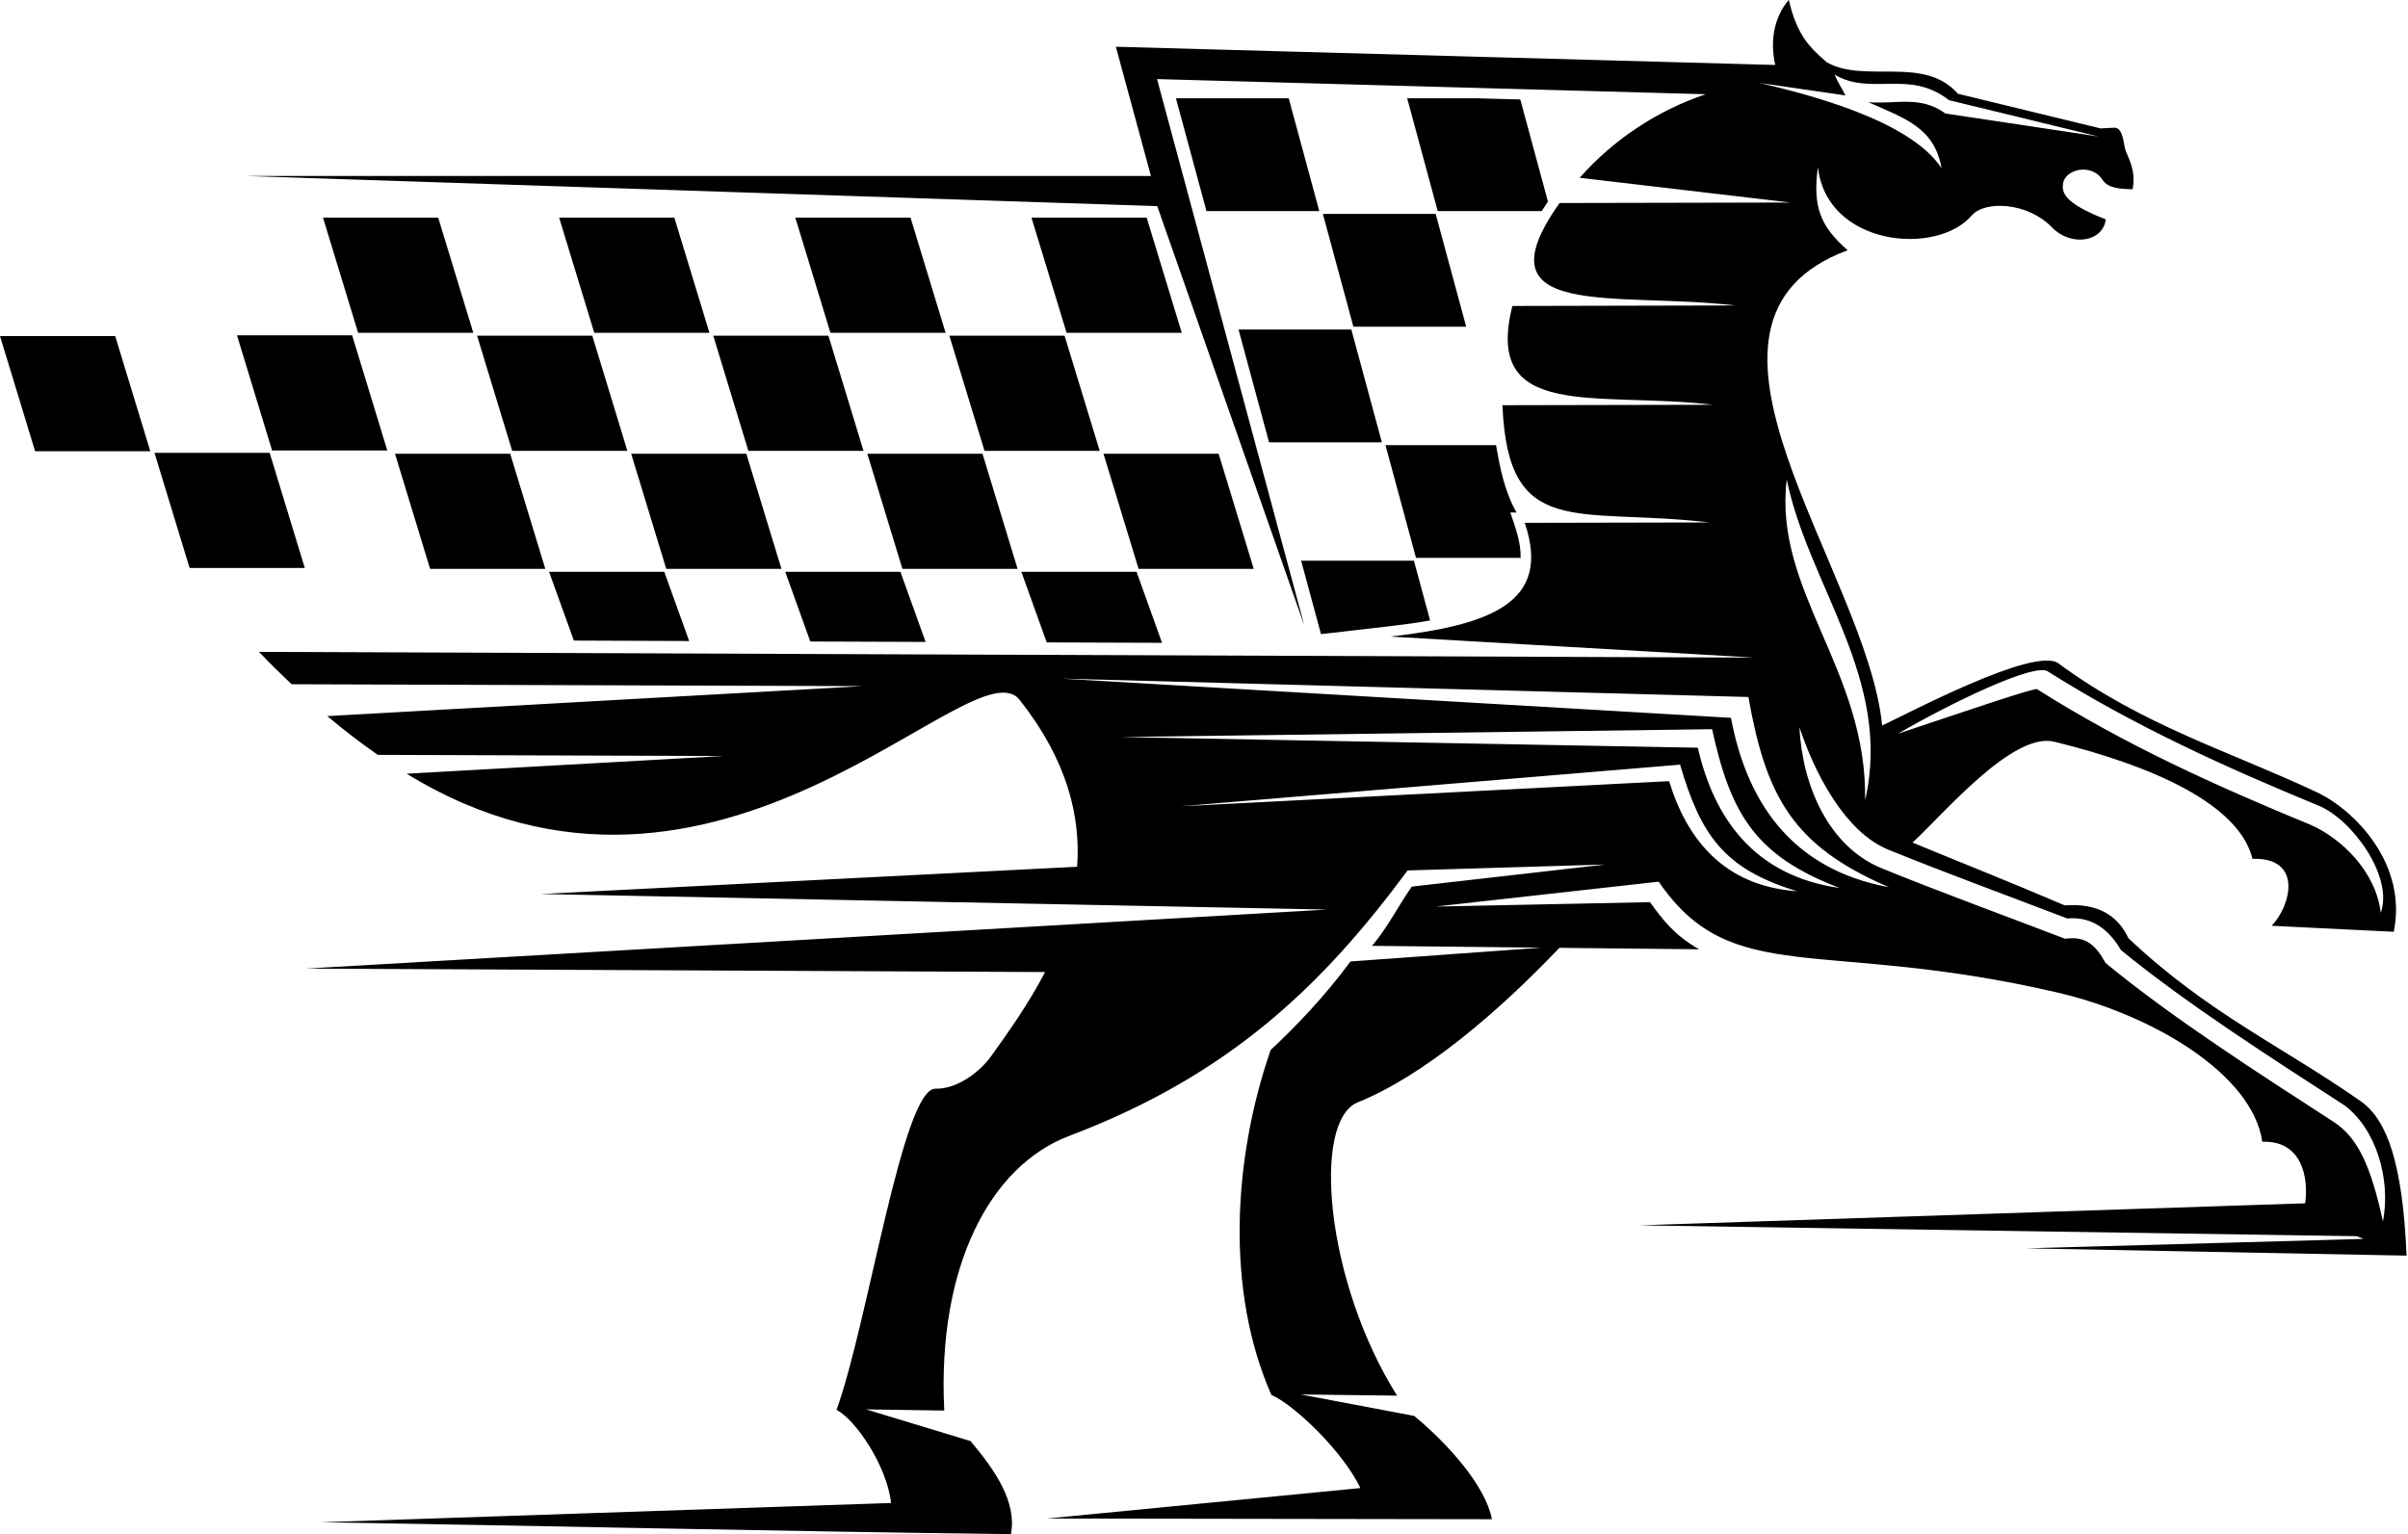 <?xml version="1.0" encoding="UTF-8"?><svg xmlns="http://www.w3.org/2000/svg" xmlns:xlink="http://www.w3.org/1999/xlink" height="318.8" preserveAspectRatio="xMidYMid meet" version="1.0" viewBox="250.0 340.6 500.3 318.8" width="500.3" zoomAndPan="magnify"><g id="change1_1"><path d="M 647.355 515.699 C 653.723 509.887 668.137 492.609 676.82 494.742 C 697.133 499.723 715.188 507.676 717.992 519.078 C 728.562 518.754 725.957 528.883 721.969 532.992 L 747.336 534.238 C 750.25 520.188 739.207 508.914 731.336 505.227 C 712.887 496.574 695.316 491.438 677.66 478.457 C 672.781 474.871 646.48 488.848 641.051 491.371 C 637.844 459.051 593.969 407.461 633.875 392.602 C 628.41 387.785 626.516 383.801 627.703 375.301 C 629.473 391.695 652.301 393.914 659.652 385.387 C 662.355 382.242 671.223 382.586 676.289 387.812 C 680.363 392.023 686.98 390.816 687.504 386.184 C 678.484 382.711 678.434 380.41 678.617 378.82 C 678.969 375.781 684.535 374.391 686.836 377.98 C 688.031 379.848 690.969 379.883 693.098 379.926 C 693.594 376.93 693.074 375.203 691.707 372.102 C 691.156 370.859 691.238 367.031 689.227 367.137 L 686.422 367.285 L 656.781 360.082 C 649.758 352.047 637.512 358.035 629.562 353.555 C 626.289 350.703 623.41 348.211 621.648 340.578 C 618.574 344.18 617.727 349.066 618.828 354.102 L 481.84 350.316 L 489.125 377.172 L 301.176 377.172 L 490.434 383.434 L 521.016 470.668 L 490.391 357.035 L 604.398 360.184 C 594.383 363.543 585.332 369.504 578.195 377.547 L 621.988 382.688 L 574.031 382.789 C 556.609 407.332 585.695 401.164 610.527 404.078 L 564.223 404.184 C 558.137 428.234 581.734 421.875 605.941 424.719 L 562.156 424.809 C 563.316 453.012 577.652 445.941 605.18 449.172 L 566.781 449.254 L 566.855 449.465 C 572.27 465.691 559.973 470.465 538.887 472.895 L 614.469 477.262 L 303.805 476.07 C 306.078 478.445 308.34 480.672 310.586 482.797 L 429.348 483.191 L 317.996 489.418 C 321.543 492.402 325.043 495.07 328.492 497.473 L 400.309 497.711 L 334.488 501.391 C 399.246 541.082 452.191 473.812 461.855 486.055 C 471.66 498.477 474.566 510.156 473.789 520.727 L 362.379 526.391 L 525.719 529.621 L 313.547 541.891 L 467.129 542.609 C 463.629 549.355 459.375 555.27 455.863 560.172 C 453.738 563.145 449.035 566.953 444.359 566.852 C 437.527 566.695 430.344 615.59 423.801 633.59 C 427.777 635.641 434.297 645.27 435.129 652.945 L 316.805 656.949 C 364.543 657.719 412.312 658.844 460.039 659.422 C 461.309 652.66 456.656 646.039 451.641 640.078 L 429.934 633.492 L 446.184 633.738 C 444.68 603.914 455.66 582.898 472.148 576.66 C 505.688 563.965 524.961 545.129 542.453 521.492 L 583.559 520.258 L 543.312 524.855 C 540.371 529.094 538.402 533.184 535.078 537.164 L 570.27 537.535 L 530.582 540.41 C 525.266 547.617 519.477 553.676 513.992 558.816 C 506.078 581.758 504.703 609.039 514.148 630.488 C 518.883 632.539 528.969 642.164 532.648 649.848 L 467.504 656.176 L 559.961 656.32 C 558.723 649.559 551.039 640.812 543.812 634.848 L 520.242 630.391 L 540.266 630.637 C 525.391 607.016 522.488 573.562 532.102 569.684 C 545.855 564.125 561.277 550.934 573.988 537.574 L 603.027 537.879 C 597.922 535 595.406 531.695 592.816 528.086 L 548.277 528.996 L 594.625 523.828 C 609.82 546.094 628.34 535.473 677.395 546.848 C 697.102 551.414 717.977 563.754 720.031 577.879 C 728.309 577.559 729.676 585.395 728.938 590.668 L 590.59 595.25 L 739.629 597.5 L 741.078 598.062 L 671.023 600.027 L 750 601.539 C 749.207 582.379 745.922 573.273 740.516 569.48 C 724.414 558.176 708.559 551.086 692.211 535.562 C 689.969 530.785 685.785 528.258 678.992 528.754 C 666.547 523.449 658.094 520.141 647.355 515.699 Z M 621.223 440.262 C 625.812 462.434 643.273 481.898 637.508 506.879 C 637.938 479.824 618.414 463.379 621.223 440.262 Z M 439.176 385.828 L 446.465 409.762 L 422.535 409.762 L 415.242 385.828 Z M 273.934 410.441 L 281.227 434.371 L 257.297 434.371 L 250 410.441 Z M 306.027 434.703 L 313.324 458.633 L 289.391 458.633 L 282.098 434.703 Z M 323.164 410.281 L 330.465 434.215 L 306.531 434.215 L 299.238 410.281 Z M 437.074 459.43 L 442.312 474.004 L 418.352 473.914 L 413.145 459.43 Z M 422.117 410.359 L 429.41 434.297 L 405.484 434.297 L 398.188 410.359 Z M 388.012 459.43 L 393.188 473.812 L 369.23 473.723 L 364.078 459.43 Z M 405.062 434.895 L 412.359 458.824 L 388.426 458.824 L 381.137 434.895 Z M 356 434.895 L 363.297 458.824 L 339.363 458.824 L 332.066 434.895 Z M 373.055 410.359 L 380.348 434.297 L 356.414 434.297 L 349.121 410.359 Z M 390.105 385.828 L 397.398 409.762 L 373.469 409.762 L 366.172 385.828 Z M 341.043 385.828 L 348.336 409.762 L 324.406 409.762 L 317.109 385.828 Z M 486.137 459.43 L 491.43 474.188 L 467.473 474.102 L 462.203 459.43 Z M 503.191 434.895 L 510.484 458.824 L 486.559 458.824 L 479.262 434.895 Z M 454.129 434.895 L 461.422 458.824 L 437.488 458.824 L 430.199 434.895 Z M 471.18 410.359 L 478.48 434.297 L 454.547 434.297 L 447.246 410.359 Z M 488.238 385.828 L 495.531 409.762 L 471.602 409.762 L 464.305 385.828 Z M 517.754 361.031 L 524.102 384.469 L 500.664 384.469 L 494.32 361.031 Z M 543.766 457.129 L 547.125 469.535 C 544.512 470.004 541.676 470.398 538.641 470.75 L 524.461 472.387 L 520.332 457.129 Z M 560.82 433.105 C 561.641 437.754 562.539 442.617 565.078 447.102 L 563.793 447.102 C 564.816 450.18 566.012 453.234 565.938 456.539 L 544.195 456.539 L 537.852 433.105 Z M 530.762 409.078 L 537.105 432.52 L 513.664 432.52 L 507.324 409.078 Z M 548.281 385.055 L 554.625 408.492 L 531.188 408.492 L 524.848 385.055 Z M 557.074 361.031 L 565.867 361.273 L 571.609 382.488 C 571.145 383.168 570.719 383.824 570.316 384.469 L 548.711 384.469 L 542.367 361.031 Z M 686.004 368.969 L 654.195 364.188 C 648.969 360.371 644.02 362.301 638.188 361.836 C 645.758 365.211 651.91 367.109 653.383 375.559 C 646.828 365.52 625.305 360.129 615.668 357.852 L 633.414 360.43 C 632.68 358.926 631.812 357.664 631.16 356.109 C 638.773 360.609 646.617 354.922 654.941 361.418 Z M 731.723 508.027 C 738.727 510.914 747.328 522.789 744.637 530.301 C 743.637 521.656 736.371 514.781 730.078 512.02 C 710.164 503.812 691.504 495.375 673.234 483.824 C 672.711 483.492 658.898 488.215 644.32 493.086 C 654.699 487.012 672.953 478.098 675.535 480.172 C 693.266 491.379 712.371 500.051 731.723 508.027 Z M 623.402 525.82 C 608.09 524.738 600.426 514.895 596.789 502.938 L 495.266 508.16 L 599.062 499.508 C 603.359 514.102 608.121 521.184 623.402 525.82 Z M 632.207 525.137 C 614.262 522.598 606.051 510.375 602.75 495.988 L 482.746 493.77 L 605.715 492.141 C 609.57 509.68 614.594 518.414 632.207 525.137 Z M 737.098 570.312 C 743.613 575.133 746.797 585.586 745.098 594.469 C 742.613 583.008 739.914 577.023 734.859 573.75 C 719.844 564.016 701.344 552.188 687.465 540.719 C 685.438 537.07 683.434 535.066 679.055 535.688 C 666.297 530.805 653.449 526.129 640.797 520.98 C 629.93 516.434 624.453 503.91 623.859 491.703 C 626.77 500.613 633.055 513.402 642.34 517.18 C 654.645 522.18 667.129 526.723 679.527 531.484 C 684.609 530.977 688.219 533.836 690.664 538.047 C 704.238 549.18 722.453 560.82 737.098 570.312 Z M 609.637 489.777 L 470.445 481.621 L 613.254 485.445 C 616.914 505.984 622.34 516.355 642.473 524.977 C 621.758 521.191 612.793 506.629 609.637 489.777" fill="inherit" fill-rule="evenodd"/></g></svg>